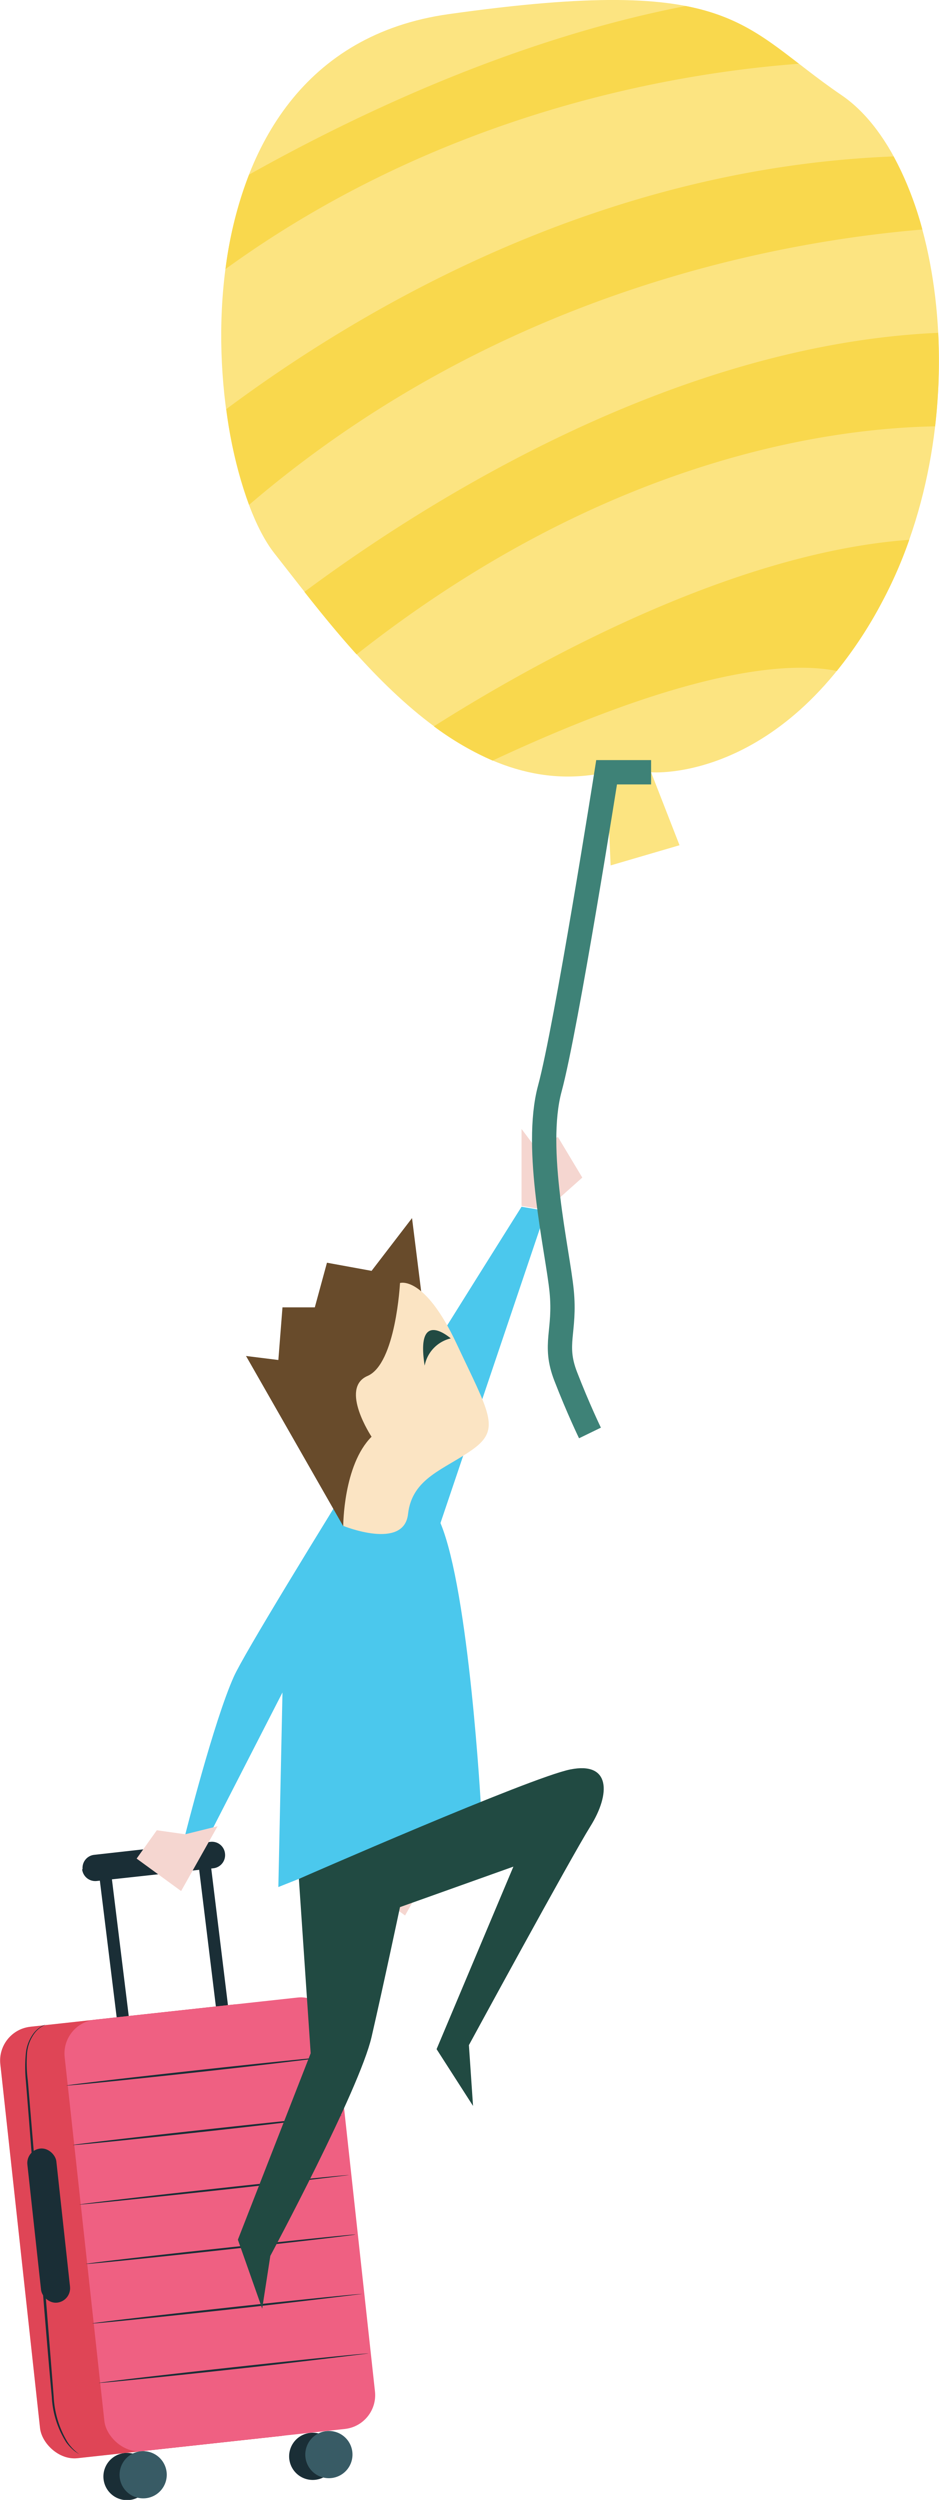 <svg data-name="Layer 1" xmlns="http://www.w3.org/2000/svg" width="79.58" height="211.74"><path fill="#f5d6d0" d="M34.33 162.24l3-5.33-2.67.66-2.33-.33-1.67 2.33 3.67 2.67z"/><path d="M18.09 158.24l-9.91 1.08a1.12 1.12 0 0 1-1.22-1H7a1.11 1.11 0 0 1 1-1.22l9.85-1.1a1.11 1.11 0 0 1 1.22 1 1.12 1.12 0 0 1-.98 1.24z" fill="#1a2e36"/><path fill="none" stroke="#1a2e36" stroke-miterlimit="10" stroke-width="1.03" d="M8.83 158.06l1.61 13.08M17.36 158.06l1.6 13.08"/><rect x="1.63" y="170.62" width="23.07" height="36.76" rx="2.88" transform="rotate(-6.23 13.127 188.883)" fill="#f0525d"/><rect x="1.63" y="170.62" width="23.07" height="36.76" rx="2.88" transform="rotate(-6.23 13.127 188.883)" fill="#b72549" opacity=".3"/><rect x="7.08" y="170.02" width="23.07" height="36.76" rx="2.88" transform="rotate(-6.23 18.597 188.259)" fill="#ef6082"/><path d="M31.21 199.34s-5.1.64-11.4 1.33-11.42 1.2-11.43 1.16 5.1-.64 11.41-1.33 11.42-1.21 11.42-1.16zM30.66 194.3s-5.1.64-11.4 1.33-11.42 1.21-11.43 1.16 5.11-.64 11.41-1.33 11.42-1.21 11.42-1.16zM30.11 189.26c0 .05-5.1.64-11.4 1.33s-11.42 1.21-11.42 1.16 5.1-.64 11.4-1.32 11.42-1.21 11.42-1.17zM29.56 184.23s-5.1.64-11.4 1.32-11.42 1.21-11.42 1.17 5.1-.64 11.4-1.33 11.42-1.21 11.42-1.16zM29 179.19s-5.1.64-11.4 1.33-11.42 1.21-11.42 1.16 5.1-.64 11.4-1.33S29 179.14 29 179.19zM28.46 174.15s-5.1.64-11.4 1.33-11.42 1.21-11.42 1.16 5.1-.64 11.4-1.33 11.42-1.2 11.42-1.16zM28.49 207.82a2 2 0 1 1-2.2-1.76 2 2 0 0 1 2.2 1.76z" fill="#1a2e36"/><path d="M29.86 207.67a2 2 0 1 1-2.19-1.76 2 2 0 0 1 2.19 1.76z" fill="#385b65"/><path d="M12.75 209.53a2 2 0 1 1-2.2-1.76 2 2 0 0 1 2.2 1.76z" fill="#1a2e36"/><path d="M14.12 209.38a2 2 0 1 1-2.19-1.76 2 2 0 0 1 2.19 1.76z" fill="#385b65"/><rect x="2.88" y="181.94" width="2.47" height="13.13" rx="1.23" transform="rotate(-6.23 4.123 188.393)" fill="#1a2e36"/><path d="M6.71 207.86l-.09-.05-.24-.16a3.86 3.86 0 0 1-.77-.79A7.89 7.89 0 0 1 4.39 203c-.32-3.43-.7-8.15-1.13-13.38s-.79-10-1.07-13.38a12.26 12.26 0 0 1 0-2.32 3.38 3.38 0 0 1 .61-1.64 2.25 2.25 0 0 1 .85-.72 1.46 1.46 0 0 1 .36-.13s-.13 0-.35.16a2.19 2.19 0 0 0-.8.72 3.27 3.27 0 0 0-.57 1.62 11.42 11.42 0 0 0 .07 2.3l1.12 13.38c.42 5.22.8 9.94 1.07 13.38a8.18 8.18 0 0 0 1.16 3.83 3.88 3.88 0 0 0 1 1.04z" fill="#1a2e36"/><path d="M23.94 143.35l-.35 16.48L40.76 153s-1-18.2-3.43-24l8.93-26.44-2.06-.35S21.53 138.2 19.82 142s-4.12 13.39-4.12 13.39l1.71.69z" fill="#4bc8ed"/><path d="M22.22 195.54l.69-4.47s7.55-14.07 8.58-18.54 2.41-11 2.41-11l9.61-3.43L37 173.56l3.09 4.81-.35-5.15s8.59-15.8 10.3-18.54 1.72-5.5-1.71-4.81-23 9.27-23 9.27l1 14.77-6.17 15.79z" fill="#214a42"/><path fill="#684b2b" d="M34.92 103.17l-3.43 4.47-3.78-.69-1.03 3.78h-2.74l-.35 4.46-2.74-.34 8.24 14.42 6.86-17.85-1.03-8.25z"/><path fill="#f5d6d0" d="M15.35 160.17l3.09-5.49-2.74.68-2.41-.34-1.71 2.4 3.77 2.75zM44.2 95.62l1.03 1.37 2.06-.68 2.06 3.43-3.09 2.75-2.06-.35v-6.52z"/><path d="M51.41 65.41l.34 7.89 5.84-1.71-2.41-6.18s11.33 1 19.57-14.43S79.9 13.9 71.32 8.06 62.39-2.24 38 1.2 17.07 39 23.25 46.86s15.8 21.29 28.16 18.55z" fill="#fce481"/><path d="M50 121.37s-1-2.06-2.06-4.8 0-3.78-.34-7.22-2.4-12-1-17.16 4.81-26.78 4.81-26.78h3.77" fill="none" stroke="#3e8277" stroke-miterlimit="10" stroke-width="2.06"/><path d="M33.9 108.67s2.06-.69 4.8 5.15 3.78 7.21 1.38 8.93-5.15 2.4-5.5 5.49-5.49 1-5.49 1 0-5.15 2.4-7.55c0 0-2.74-4.12-.34-5.15s2.75-7.87 2.75-7.87z" fill="#fbe4c3"/><path d="M38.2 113.36s-3-2.65-2.21 2.31a2.94 2.94 0 0 1 2.21-2.31z" fill="#214a42"/><path d="M58.11.51c-14.32 2.77-27.69 9.06-37 14.28a33.82 33.82 0 0 0-2 8C37.31 9.61 56.91 6.21 67.7 5.4c-2.91-2.25-5.25-4.05-9.59-4.89zM75.73 13.25c-24.51.95-44.58 12.49-56.55 21.4a37.17 37.17 0 0 0 1.93 8.11c20.56-17.6 43.81-22.21 57.06-23.32a28.53 28.53 0 0 0-2.44-6.19zM30.22 55.43C51 39.06 69.78 36.29 79.25 36.11a48 48 0 0 0 .26-7.92c-22.61 1-43.83 14.59-53.71 21.94 1.35 1.72 2.83 3.54 4.42 5.3zM41.75 64.42c16.51-7.71 25-8.43 29.17-7.59A35.71 35.71 0 0 0 74.75 51a37 37 0 0 0 2.31-5.28c-15.37 1.12-32.44 10.82-40.29 15.8a25.12 25.12 0 0 0 4.98 2.9z" fill="#f9d84d"/></svg>